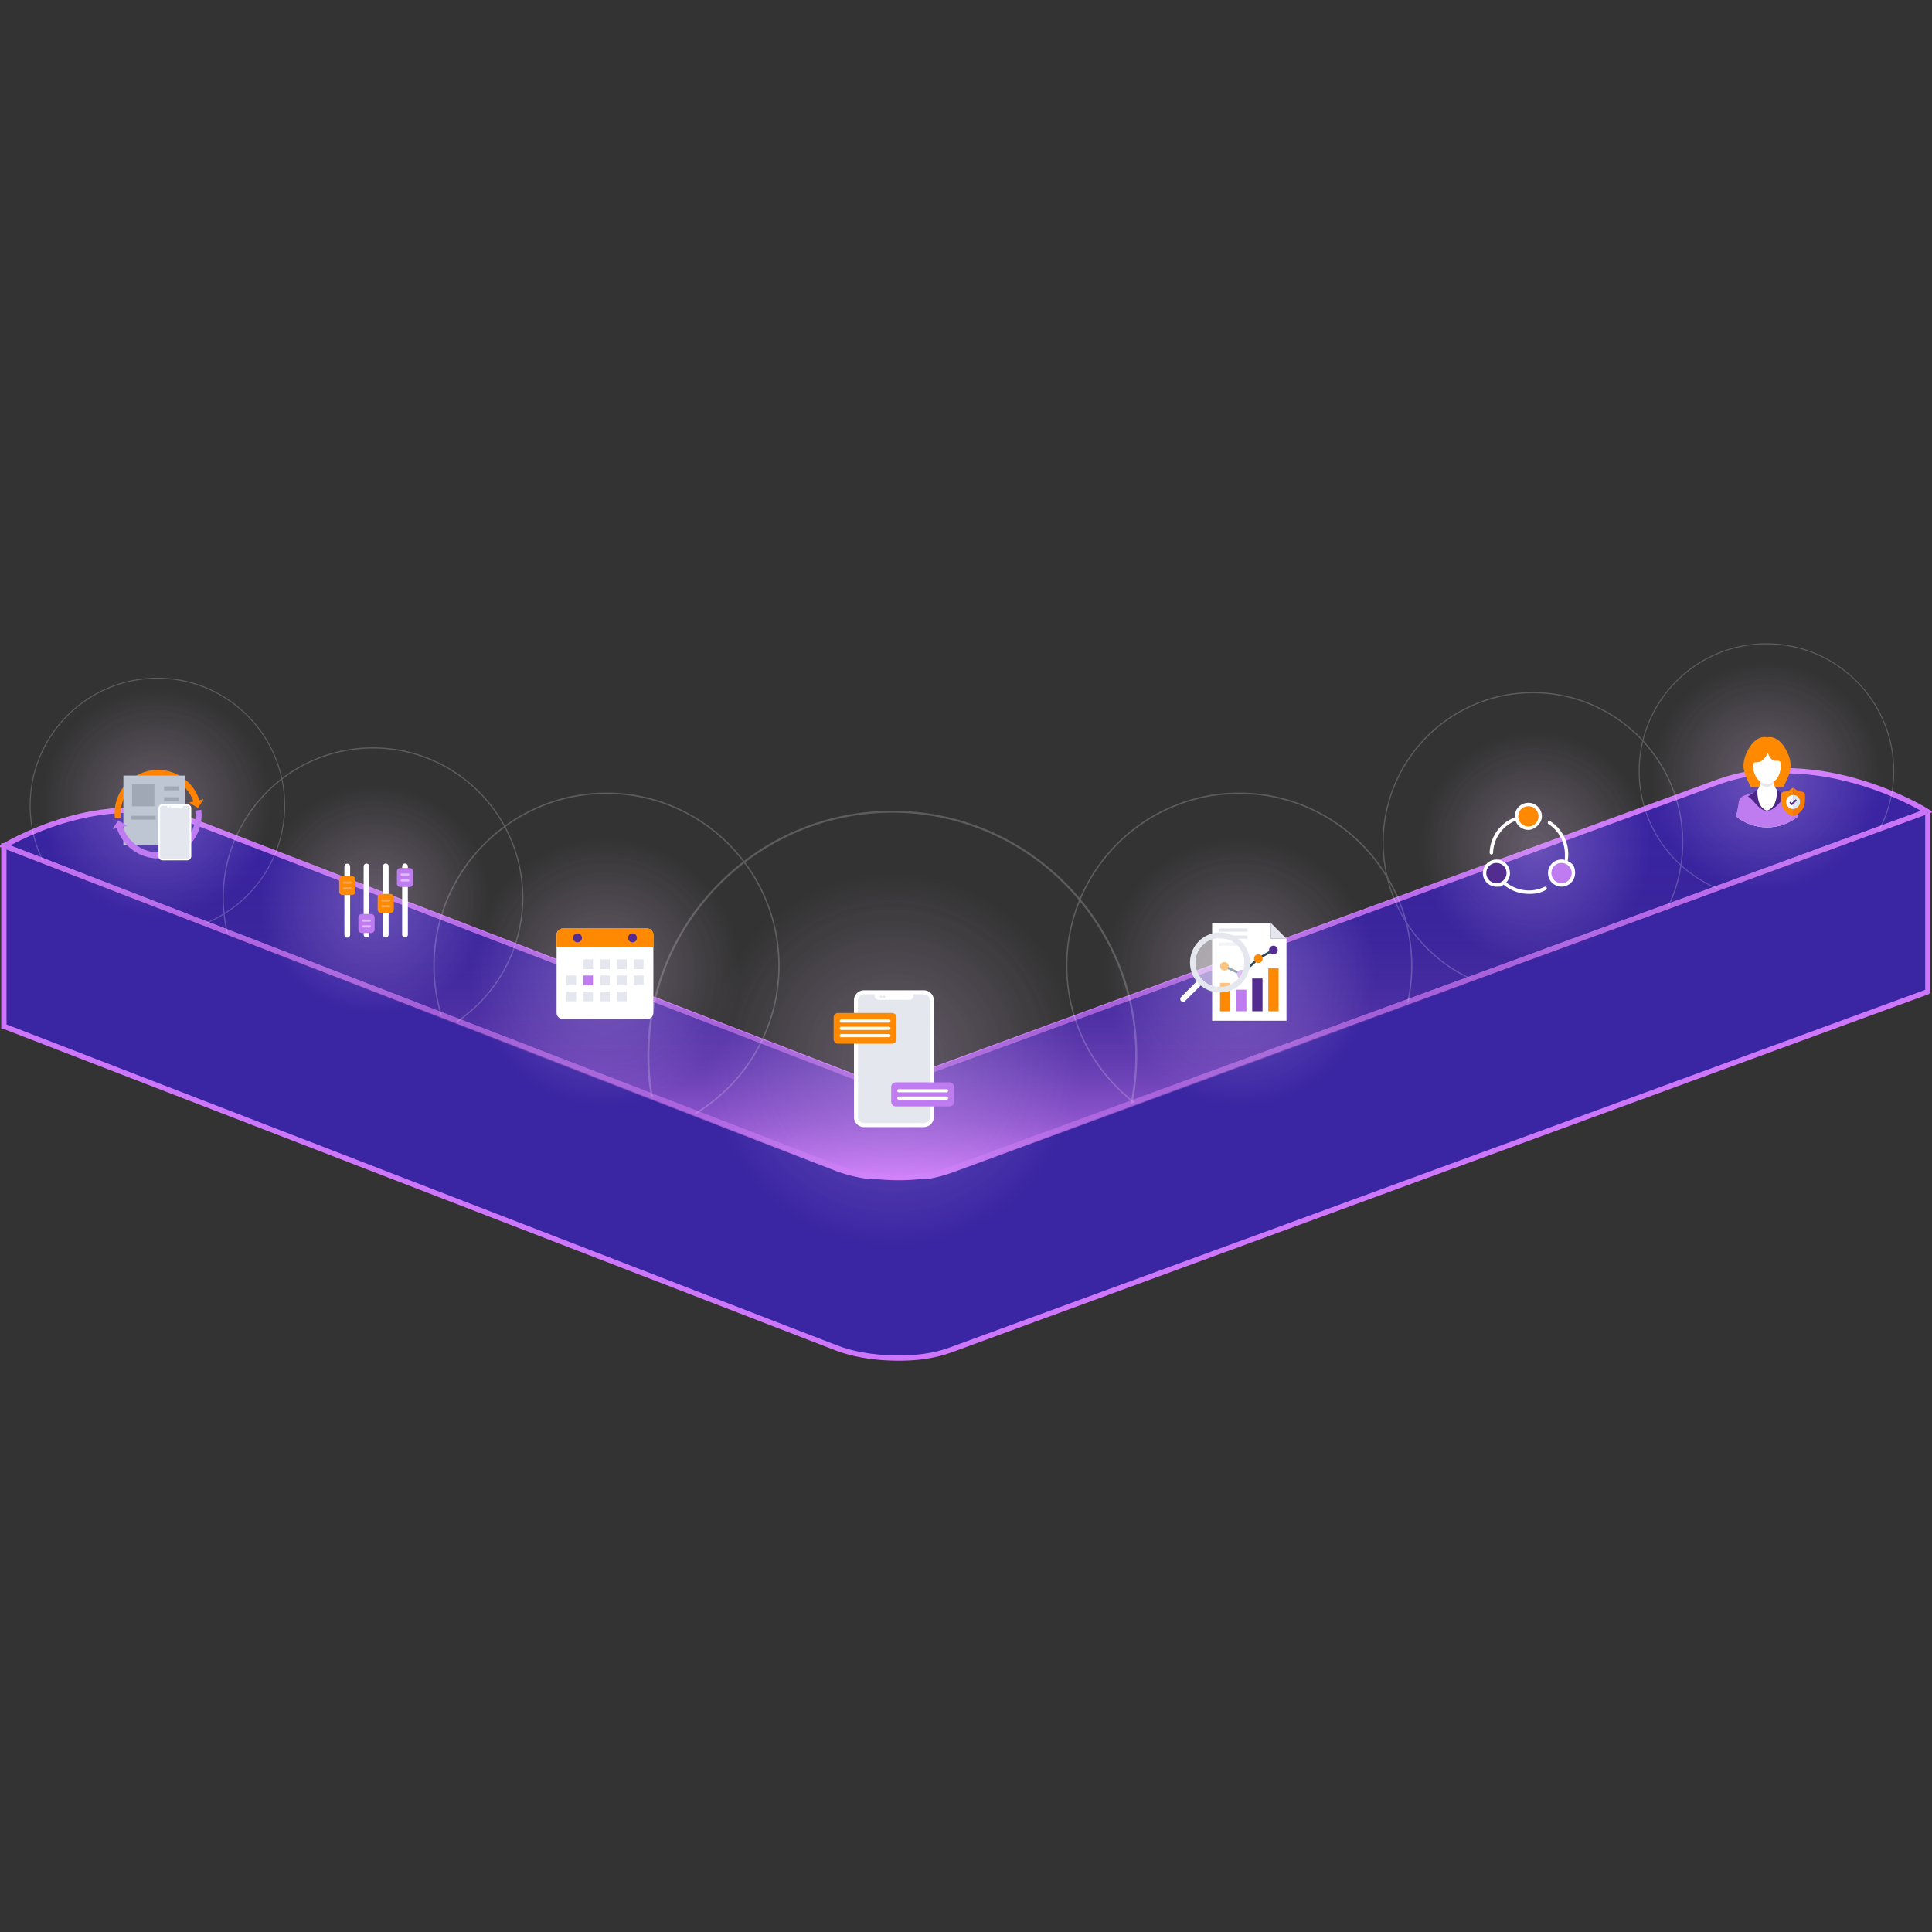 <svg id="Layer_1" xmlns="http://www.w3.org/2000/svg" xmlns:xlink="http://www.w3.org/1999/xlink" version="1.1" viewBox="0 0 1000 1000"><rect x="0" y="0" width="1000" height="1000" fill="#333333" stroke="none"/><defs><radialGradient id="radial-gradient" cx="462.151" cy="456.034" fx="462.151" fy="456.034" r="126.708" gradientUnits="userSpaceOnUse"><stop offset="0" stop-color="#fff" stop-opacity=".25"/><stop offset=".77" stop-color="#fff" stop-opacity="0"/></radialGradient><radialGradient id="radial-gradient1" cx="462.151" cy="456.034" fx="462.151" fy="456.034" r="126.708" gradientUnits="userSpaceOnUse"><stop offset="0" stop-color="#ce76fa" stop-opacity=".15"/><stop offset=".77" stop-color="#ce76fa" stop-opacity="0"/></radialGradient><radialGradient id="radial-gradient2" cx="641.654" cy="410.567" fx="641.654" fy="410.567" r="91.26" xlink:href="#radial-gradient"/><radialGradient id="radial-gradient3" cx="641.654" cy="410.567" fx="641.654" fy="410.567" r="91.26" xlink:href="#radial-gradient1"/><radialGradient id="radial-gradient4" cx="313.376" cy="410.567" fx="313.376" fy="410.567" r="91.26" xlink:href="#radial-gradient"/><radialGradient id="radial-gradient5" cx="313.376" cy="410.567" fx="313.376" fy="410.567" r="91.26" xlink:href="#radial-gradient1"/><radialGradient id="radial-gradient6" cx="193.926" cy="372.915" fx="193.926" fy="372.915" r="77.539" xlink:href="#radial-gradient"/><radialGradient id="radial-gradient7" cx="193.926" cy="372.915" fx="193.926" fy="372.915" r="77.539" xlink:href="#radial-gradient1"/><radialGradient id="radial-gradient8" cx="794.594" cy="345.186" fx="794.594" fy="345.186" r="77.539" xlink:href="#radial-gradient"/><radialGradient id="radial-gradient9" cx="794.594" cy="345.186" fx="794.594" fy="345.186" r="77.539" xlink:href="#radial-gradient1"/><radialGradient id="radial-gradient10" cx="913.943" cy="309.286" fx="913.943" fy="309.286" r="77.539" xlink:href="#radial-gradient"/><radialGradient id="radial-gradient11" cx="913.943" cy="309.286" fx="913.943" fy="309.286" r="77.539" xlink:href="#radial-gradient1"/><radialGradient id="radial-gradient12" cx="80.892" cy="323.15" fx="80.892" fy="323.15" r="77.539" xlink:href="#radial-gradient"/><radialGradient id="radial-gradient13" cx="80.892" cy="323.15" fx="80.892" fy="323.15" r="77.539" xlink:href="#radial-gradient1"/><radialGradient id="radial-gradient14" cy="549.034" fy="549.034" xlink:href="#radial-gradient"/><radialGradient id="radial-gradient15" cy="549.034" fy="549.034" xlink:href="#radial-gradient1"/><radialGradient id="radial-gradient16" cx="641.654" cy="503.567" fx="641.654" fy="503.567" r="91.26" xlink:href="#radial-gradient"/><radialGradient id="radial-gradient17" cx="641.654" cy="503.567" fx="641.654" fy="503.567" r="91.26" xlink:href="#radial-gradient1"/><radialGradient id="radial-gradient18" cx="313.376" cy="503.567" fx="313.376" fy="503.567" r="91.26" xlink:href="#radial-gradient"/><radialGradient id="radial-gradient19" cx="313.376" cy="503.567" fx="313.376" fy="503.567" r="91.26" xlink:href="#radial-gradient1"/><radialGradient id="radial-gradient20" cx="193.926" cy="465.915" fx="193.926" fy="465.915" r="77.539" xlink:href="#radial-gradient"/><radialGradient id="radial-gradient21" cx="193.926" cy="465.915" fx="193.926" fy="465.915" r="77.539" xlink:href="#radial-gradient1"/><radialGradient id="radial-gradient22" cx="794.594" cy="438.186" fx="794.594" fy="438.186" r="77.539" xlink:href="#radial-gradient"/><radialGradient id="radial-gradient23" cx="794.594" cy="438.186" fx="794.594" fy="438.186" r="77.539" xlink:href="#radial-gradient1"/><radialGradient id="radial-gradient24" cx="913.943" cy="402.286" fx="913.943" fy="402.286" r="77.539" xlink:href="#radial-gradient"/><radialGradient id="radial-gradient25" cx="913.943" cy="402.286" fx="913.943" fy="402.286" r="77.539" xlink:href="#radial-gradient1"/><radialGradient id="radial-gradient26" cx="80.892" cy="416.15" fx="80.892" fy="416.15" r="77.539" xlink:href="#radial-gradient"/><radialGradient id="radial-gradient27" cx="80.892" cy="416.15" fx="80.892" fy="416.15" r="77.539" xlink:href="#radial-gradient1"/><clipPath id="clippath"><path class="st1" d="M438.966 466.419c-.969 0-2.334.045-2.984.627-1.137.876-14.982 10.133-7.184 10.167h68.996c7.821 0-6.069-9.302-7.185-10.167-.648-.581-2.027-.627-2.983-.627h-48.66z"/></clipPath><clipPath id="clippath-1"><path class="st1" d="M437.497 428.63h51.176v32.539h-51.176z"/></clipPath><clipPath id="clippath-2"><path class="st1" d="M456.1 470.653a1.328 1.328 0 0 0-.739.274c-.252.181-.445.42-.581.705-.137.308-.148.593-.058.809.092.216.297.365.593.365h15.564c.296 0 .512-.148.604-.365.091-.216.091-.501-.045-.809a1.737 1.737 0 0 0-.57-.705 1.223 1.223 0 0 0-.73-.274H456.1z"/></clipPath><clipPath id="clippath-3"><path class="st1" d="M920.802 297.447h7.888v9.058h-7.888z"/></clipPath><clipPath id="clippath-4"><path class="st1" d="M896.773 308.429h16.38v9.059h-16.38z"/></clipPath><clipPath id="clippath-5"><path class="st1" d="M92.092 416.656h2.495v1.585h-2.495z"/></clipPath><clipPath id="clippath-6"><path class="st1" d="M633.458 491.196h25.92v13.754h-25.92z"/></clipPath><clipPath id="clippath-7"><path class="st1" d="M618.857 485.597h25.192v25.182h-25.192z"/></clipPath><clipPath id="clippath-8"><path class="st1" d="M466.548 513.587h6.079v3.86h-6.079z"/></clipPath><linearGradient id="linear-gradient" x1="499.918" y1="517.261" x2="499.918" y2="305.096" gradientUnits="userSpaceOnUse"><stop offset="0" stop-color="#cf7bfa"/><stop offset=".135" stop-color="#a864db" stop-opacity=".785"/><stop offset=".301" stop-color="#7f4cb9" stop-opacity=".549"/><stop offset=".46" stop-color="#5c389e" stop-opacity=".353"/><stop offset=".61" stop-color="#412888" stop-opacity=".2"/><stop offset=".748" stop-color="#2d1d78" stop-opacity=".09"/><stop offset=".87" stop-color="#22166f" stop-opacity=".023"/><stop offset=".962" stop-color="#1e146c" stop-opacity="0"/><stop offset="1" stop-color="#fff" stop-opacity="0"/></linearGradient><linearGradient id="linear-gradient1" x1="-467.444" y1="1039.68" x2="-466.186" y2="1039.68" gradientTransform="matrix(58.615 0 0 -58.615 27825.784 61412.977)" gradientUnits="userSpaceOnUse"><stop offset="0" stop-color="#554d9e"/><stop offset="1" stop-color="#927ebf"/></linearGradient><linearGradient id="linear-gradient2" x1="-470.67" y1="1039.675" x2="-469.412" y2="1039.675" gradientTransform="matrix(40.679 0 0 -40.679 19583.699 42737.413)" xlink:href="#linear-gradient1"/><linearGradient id="linear-gradient3" x1="-492.084" y1="1038.603" x2="-490.826" y2="1038.603" gradientTransform="matrix(13.418 0 0 -13.418 7057.681 14408.195)" xlink:href="#linear-gradient1"/><linearGradient id="linear-gradient4" y1="610.261" y2="398.096" xlink:href="#linear-gradient"/><style>.st1,.st2,.st3{fill:none}.st4{fill:#ffa653}.st6{fill:#bf7bf0}.st8{opacity:.07}.st8,.st9{isolation:isolate}.st10{fill:#532c90}.st11,.st13,.st15,.st17,.st19{fill-rule:evenodd}.st11,.st21{fill:#fff}.st47{fill:#e4e4e4}.st48{fill:#6a41a8}.st15{fill:#452f8b}.st13{fill:#472881}.st53{fill:#ffcd55}.st54{fill:#3a25a2}.st2{stroke:#ce76fa;stroke-width:2.721px}.st2,.st3{stroke-miterlimit:10}.st56{fill:#ff7900}.st57{fill:#e48842}.st66{fill:#f58fc6}.st67{fill:#e4e7ee}.st9{fill:#fad75c}.st68,.st9{opacity:.75}.st3{stroke:#fff;stroke-width:.507px}.st17{fill:#f80}.st69{fill:#e1b9ff}.st70{fill:#ff8300}.st72{fill:#f79322}.st74{opacity:.2}.st76{fill:#9fa8b4}.st77{fill:#ff4d00}.st87{fill:#ff8900}.st89{fill:#ff8200}.st90{display:none}.st19{fill:#592895}.st91{fill:#e02bab}.st93{fill:#4c2686}</style></defs><g id="_x35_"><g id="_x34_2" data-name="_x34_"><path class="st54" d="M997.57 418.895v3.007L492.238 607.154c-3.724 1.359-7.8 2.403-12.191 3.107h-30.685c-6.303-.906-12.09-2.378-17.286-4.378L2.266 439.792v-3.07c6.517-3.749 53.959-29.514 98.143-12.43L457.2 562.165l430.905-157.977c50.625-18.544 102.873 10.794 109.465 14.707z"/><path class="st2" d="m99.921 425.087 357.27 138.058 431.387-158.147c53.873-19.751 108.963 14.988 108.963 14.988L491.776 605.4c-8.253 3.026-18.062 4.395-29.458 4.096-11.36-.297-21.277-2.083-29.751-5.358L2.227 437.843s50.455-31.01 97.694-12.757z"/><path class="st54" d="M997.839 420.603v92.509l-.297.289-505.767 185.414c-8.253 3.026-18.062 4.393-29.458 4.096-11.36-.297-21.275-2.085-29.751-5.359L2.226 531.26 2 531.252v-93.417l.226.009 430.34 166.293c8.476 3.275 18.39 5.062 29.751 5.359 11.396.297 21.205-1.071 29.458-4.096l505.767-185.414"/><path class="st2" d="M997.839 420.603v92.509l-.297.289-505.767 185.414c-8.253 3.026-18.062 4.393-29.458 4.096-11.36-.297-21.275-2.085-29.751-5.359L2.226 531.26 2 531.252v-93.417l.226.009 430.34 166.293c8.476 3.275 18.39 5.062 29.751 5.359 11.396.297 21.205-1.071 29.458-4.096l505.767-185.414"/><path d="M997.57 418.895v3.007L492.238 607.154c-3.724 1.359-7.8 2.403-12.191 3.107h-30.685c-6.303-.906-12.09-2.378-17.286-4.378L2.266 439.792v-3.07c6.517-3.749 53.959-29.514 98.143-12.43L457.2 562.165l430.905-157.977c50.625-18.544 102.873 10.794 109.465 14.707z" style="fill:url(#linear-gradient4)"/></g><g id="The_glows1" data-name="The_glows" class="st74"><path class="st21" d="M559.409 465.529c-.171-.203-.341-.416-.523-.619a121.815 121.815 0 0 0-7.092-7.754c-22.973-23.154-54.808-37.509-89.928-37.509-21.01 0-40.847 5.141-58.306 14.227a125.297 125.297 0 0 0-18.387 11.678 6.837 6.837 0 0 0-.576.437c-30.086 23.186-49.507 59.575-49.507 100.423 0 7.114.587 14.089 1.728 20.882l1.109.427a125.412 125.412 0 0 1-1.813-21.309c0-40.506 19.251-76.608 49.092-99.612.192-.16.384-.299.576-.448a125.281 125.281 0 0 1 17.779-11.337c17.437-9.172 37.275-14.355 58.306-14.355 35.216 0 67.105 14.558 89.928 37.968a120.69 120.69 0 0 1 6.655 7.359c.181.203.352.405.523.619 17.885 21.725 28.647 49.529 28.647 79.807 0 7.711-.693 15.262-2.037 22.599-.043.267-.096.533-.16.8a23.971 23.971 0 0 1-.299 1.546l1.12-.405c.032-.139.064-.277.075-.427.064-.267.117-.533.16-.8a126.347 126.347 0 0 0 2.154-23.314c0-30.716-10.985-58.925-29.222-80.884z"/><path class="st21" d="m385.781 446.353-.608-.8c-16.392-21.458-42.234-35.323-71.254-35.323-15.592 0-30.257 3.999-43.044 11.028a89.447 89.447 0 0 0-9.535 6.058c-.171.117-.341.245-.512.373-22.151 16.328-36.549 42.607-36.549 72.182a89.2 89.2 0 0 0 3.658 25.34l.832.331a88.702 88.702 0 0 1-3.775-25.671c0-29.297 14.249-55.331 36.176-71.531.171-.139.341-.256.512-.384a85.996 85.996 0 0 1 9.193-5.866c12.756-7.092 27.441-11.134 43.044-11.134 28.785 0 54.424 13.747 70.678 35.035.213.267.416.533.608.81 11.07 14.814 17.629 33.19 17.629 53.07 0 32.326-17.331 60.674-43.194 76.245l.853.32c25.799-15.752 43.055-44.175 43.055-76.565 0-20.04-6.612-38.576-17.768-53.518z"/><path class="st1" d="M403.56 410.23v179.281h-9.236l-33.83-13.075-.853-.32-21.714-8.394-1.109-.426-65.943-25.49-33.755-13.043-.704-.267-7.647-2.954-.832-.331-3.658-1.408V410.23H403.56z"/><path class="st21" d="M728.633 479.117a57.573 57.573 0 0 0-.448-1.834 89.13 89.13 0 0 0-9.908-23.495 51.107 51.107 0 0 0-.992-1.6 72.39 72.39 0 0 0-1.685-2.602c-16.147-23.73-43.364-39.354-74.165-39.354-37.029 0-68.886 22.567-82.548 54.68-.149.352-.299.715-.437 1.077a89.133 89.133 0 0 0-6.655 33.883c0 28.263 13.139 53.507 33.627 69.942.299.245.597.48.896.715.117.096.235.181.352.267l.81-.288a36.276 36.276 0 0 1-1.003-.779 25.473 25.473 0 0 1-.896-.715c-20.168-16.307-33.073-41.242-33.073-69.142 0-11.753 2.293-22.994 6.463-33.265.139-.363.288-.725.437-1.077 13.459-32.027 45.156-54.573 82.025-54.573 30.94 0 58.242 15.891 74.165 39.93a78.678 78.678 0 0 1 2.176 3.445c.384.64.768 1.301 1.131 1.952a87.874 87.874 0 0 1 8.522 20.968 88.392 88.392 0 0 1 2.922 22.621 88.01 88.01 0 0 1-1.109 14.014 69.986 69.986 0 0 1-.949 4.991l.8-.288c.341-1.557.629-3.125.875-4.703a89.314 89.314 0 0 0 1.098-14.014c0-7.146-.843-14.089-2.432-20.754z"/><path class="st1" d="M731.075 410.23v107.633l-1.983.725-.8.288-140.812 51.63-.81.288-.427.16-1.12.405-33.328 12.222V410.23h179.28z"/><path class="st21" d="M850.621 383.312c-.139-.16-.288-.32-.437-.48a61.48 61.48 0 0 0-2.016-2.069c-14.067-13.95-33.414-22.557-54.733-22.557-33.872 0-62.764 21.746-73.429 52.024a77.573 77.573 0 0 0-4.405 25.82c0 5.535.576 10.932 1.685 16.136.149.725.309 1.44.491 2.144a77.246 77.246 0 0 0 9.652 22.919c.384.629.789 1.248 1.205 1.866a78.582 78.582 0 0 0 2.442 3.466c7.786 10.398 18.099 18.803 30.033 24.263l.832-.299a77.63 77.63 0 0 1-30.865-25.02 67.306 67.306 0 0 1-2.89-4.245 47.812 47.812 0 0 1-1.365-2.229 76.734 76.734 0 0 1-7.914-18.771 60.67 60.67 0 0 1-.629-2.496 77.16 77.16 0 0 1-2.058-17.736 76.722 76.722 0 0 1 4.447-25.82c10.633-29.916 39.237-51.395 72.768-51.395 21.373 0 40.741 8.724 54.733 22.802a77.789 77.789 0 0 1 1.845 1.92l.437.469c12.542 13.726 20.2 31.995 20.2 52.025 0 3.818-.277 7.562-.821 11.23a6.21 6.21 0 0 1-.096.629 75.464 75.464 0 0 1-4.821 17.32 75.807 75.807 0 0 1-1.877 4.255l.811-.299a64.852 64.852 0 0 0 1.738-3.957 76.833 76.833 0 0 0 4.703-16.819l.096-.619a77.49 77.49 0 0 0 .885-11.742c0-20.338-7.839-38.864-20.648-52.739z"/><path class="st1" d="M871.268 358.206v108.262l-7.423 2.719-.81.299-101.095 37.061-.832.299-19.197 7.039H715.6V358.206h155.668z"/><path class="st21" d="M270.875 463.641a77.386 77.386 0 0 0-9.193-35.686c-.117-.213-.235-.427-.341-.64a78.382 78.382 0 0 0-12.691-17.086c-14.142-14.441-33.84-23.421-55.608-23.421-16.947 0-32.635 5.439-45.433 14.675-.523.373-1.045.757-1.557 1.152-.149.117-.309.235-.459.352-18.472 14.249-30.385 36.581-30.385 61.655 0 2.784.149 5.535.437 8.244.021.203.043.395.064.587a75.55 75.55 0 0 0 1.557 8.98c.043.203.085.395.139.587h.64c-.032-.107-.053-.213-.075-.32a77.091 77.091 0 0 1-1.685-9.609c-.021-.192-.043-.384-.064-.587a80.064 80.064 0 0 1-.395-7.881c0-24.764 11.721-46.852 29.916-60.994.149-.117.299-.235.459-.352.459-.352.928-.704 1.408-1.045 12.756-9.321 28.465-14.825 45.433-14.825 21.373 0 40.741 8.724 54.733 22.802a77.405 77.405 0 0 1 13.054 17.459c.117.213.235.427.341.651 5.802 10.825 9.087 23.186 9.087 36.304 0 26.503-13.427 49.934-33.84 63.852l.704.267c20.125-13.865 33.424-36.955 33.755-63.116.011-.331.011-.672.011-1.003s0-.672-.011-1.003z"/><path class="st1" d="M270.875 386.81v154.996l-33.755-13.043-.704-.267-7.647-2.954-.832-.331-3.658-1.408-105.489-40.762h-3.583V386.81h155.668z"/><path class="st21" d="M146.2 403.298a12.572 12.572 0 0 0-.149-.661 65.194 65.194 0 0 0-5.706-15.827c-10.964-21.384-33.232-36.048-58.871-36.048-36.464 0-66.134 29.67-66.134 66.145a65.684 65.684 0 0 0 6.559 28.689l.736.288a65.111 65.111 0 0 1-6.762-28.977c0-36.176 29.425-65.612 65.601-65.612 25.33 0 47.364 14.43 58.285 35.515a64.378 64.378 0 0 1 5.834 16.179c.053.213.096.437.149.661a65.387 65.387 0 0 1 1.344 13.257c0 23.421-12.34 44.015-30.865 55.619-.192.128-.384.245-.576.363-.149.085-.299.181-.437.267a65.402 65.402 0 0 1-9.641 4.778l.715.277a64.913 64.913 0 0 0 8.927-4.437c.171-.096.341-.192.501-.299.192-.117.384-.235.576-.363 18.792-11.678 31.323-32.507 31.323-56.205 0-4.661-.491-9.215-1.408-13.609z"/><path class="st1" d="M147.608 350.762v132.279h-32.401v-1.386l-8.927-3.445-.714-.277-82.932-32.049-.736-.288-6.559-2.528v-92.306h132.269z"/><path class="st21" d="M914.302 332.962c-21.042 0-39.824 9.876-51.95 25.244a65.907 65.907 0 0 0-12.169 24.626c-.053.235-.117.48-.171.725a66.018 66.018 0 0 0-1.845 15.539c0 19.315 8.319 36.72 21.565 48.814.181.181.373.341.555.501.32.299.651.587.981.864a66.195 66.195 0 0 0 17.427 10.804l.747-.277a65.629 65.629 0 0 1-18.173-11.22 31.697 31.697 0 0 1-.885-.789c-.192-.171-.373-.331-.555-.512-12.98-11.988-21.128-29.148-21.128-48.185 0-5.183.608-10.228 1.749-15.07a65.435 65.435 0 0 1 12.585-25.821c12.03-15.049 30.545-24.711 51.267-24.711 36.176 0 65.612 29.425 65.612 65.601 0 10.91-2.677 21.202-7.412 30.257l.747-.277c4.607-9.001 7.199-19.197 7.199-29.98 0-36.464-29.67-66.134-66.145-66.134z"/><path class="st1" d="M980.447 332.962v132.269h-66.145c25.692 0 48.004-14.718 58.946-36.155l-.747.277-83.06 30.449-.747.277-14.057 5.151h-26.471V332.961h132.28z"/></g><g id="Glows1" data-name="Glows" class="st68"><g id="Glowing10" data-name="Glowing"><circle cx="462.151" cy="549.034" r="126.708" style="fill:url(#radial-gradient14)"/><circle cx="462.151" cy="549.034" r="126.708" style="fill:url(#radial-gradient15)"/></g><g id="Glowing11" data-name="Glowing"><g id="Glowing12" data-name="Glowing"><circle cx="641.654" cy="503.567" r="91.26" style="fill:url(#radial-gradient16)"/><circle cx="641.654" cy="503.567" r="91.26" style="fill:url(#radial-gradient17)"/></g><g id="Glowing13" data-name="Glowing"><circle cx="313.376" cy="503.567" r="91.26" style="fill:url(#radial-gradient18)"/><circle cx="313.376" cy="503.567" r="91.26" style="fill:url(#radial-gradient19)"/></g></g><g id="Glowing14" data-name="Glowing"><g id="Glowing15" data-name="Glowing"><circle cx="193.926" cy="465.915" r="77.539" style="fill:url(#radial-gradient20)"/><circle cx="193.926" cy="465.915" r="77.539" style="fill:url(#radial-gradient21)"/></g><g id="Glowing16" data-name="Glowing"><circle cx="794.594" cy="438.186" r="77.539" style="fill:url(#radial-gradient22)"/><circle cx="794.594" cy="438.186" r="77.539" style="fill:url(#radial-gradient23)"/></g></g><g id="Glowing17" data-name="Glowing"><g id="Glowing18" data-name="Glowing"><circle cx="913.943" cy="402.286" r="77.539" style="fill:url(#radial-gradient24)"/><circle cx="913.943" cy="402.286" r="77.539" style="fill:url(#radial-gradient25)"/><g id="Glowing19" data-name="Glowing"><circle cx="80.892" cy="416.15" r="77.539" style="fill:url(#radial-gradient26)"/><circle cx="80.892" cy="416.15" r="77.539" style="fill:url(#radial-gradient27)"/></g></g></g></g><g id="Icons1" data-name="Icons"><path class="st87" d="M906.127 407.395c-2.123-5.345-6.573-10.192-.972-19.937 2.301-4.016 5.832-6.663 9.476-5.767 3.645-.895 7.162 1.752 9.476 5.767 5.601 9.745 1.151 14.592-.972 19.937l-8.504.026-8.504-.026z"/><path class="st21" d="M900.309 415.758c-.269.435-.933 4.079-1.662 6.842 4.36 3.529 9.923 5.64 15.972 5.64s11.598-2.11 15.972-5.64c-.729-2.763-1.394-6.42-1.662-6.842-4.08-6.599-10.384-3.722-10.807-11.267 0 0-2.021 1.51-3.567 1.522-1.548.013-3.428-1.432-3.428-1.432-.434 7.545-6.739 4.591-10.818 11.177"/><path class="st67" d="M918.225 405.566c-.051-.333-.09-.69-.116-1.062 0 0-2.019 1.509-3.567 1.522s-3.427-1.432-3.427-1.432c-.026.383-.065.742-.116 1.088.039.025.077.064.116.088.114.103 1.931 1.663 3.427 1.65 1.496.013 3.299-1.548 3.427-1.65.09-.064.179-.14.256-.204"/><path class="st21" d="M911.128 404.594c.116.09 1.931 1.432 3.427 1.419 1.497.013 3.3-1.329 3.428-1.419 2.262-1.318 4.117-5.205 3.696-9.412-.346-3.453-4.067 1.611-6.676-5.511-3.683 7.698-7.175 3.146-7.571 6.061-.447 3.223 1.368 7.277 3.696 8.863"/><path class="st6" d="M908.161 409.991c-2.225 1.189-6.292 1.228-7.839 3.709-.269.434-.946 5.741-1.688 8.874 4.373 3.542 9.936 5.666 15.997 5.666s11.625-2.123 15.998-5.666c-.742-3.133-1.509-8.401-1.688-8.874-1.023-2.596-5.793-2.699-8.018-3.901-3.479 12.571-8.644 13.428-12.762.192"/><path class="st93" d="M909.644 408.738c-.14 3.913.525 9.45 4.911 10.857-4.131.178-6.803-5.78-9.859-7.341l4.948-3.516z"/><path class="st93" d="M919.696 408.738c.153 3.913-.55 9.45-5.154 10.857 4.335.178 7.149-5.78 10.358-7.341l-5.205-3.516z"/><path class="st87" d="M928.123 422.344a.64.64 0 0 1-.307-.038c-1.407-.499-2.686-1.19-3.722-2.29a7.02 7.02 0 0 1-1.56-2.621c-.372-1.088-.538-2.2-.589-3.338a41.316 41.316 0 0 1 0-2.838c.026-.729.652-1.381 1.382-1.433.741-.064 1.47-.166 2.161-.434a5.913 5.913 0 0 0 1.841-1.164c.217-.204.447-.383.78-.37.064.064.052.14.052.217v3.21c0 .065 0 .116-.026.179-.039.077-.116.064-.179.09a3.668 3.668 0 0 0-1.228.269c-1.073.473-1.789 1.253-2.084 2.391-.331 1.292-.025 2.442.908 3.414a3.463 3.463 0 0 0 2.314 1.062c.026 0 .052 0 .077.013.064.026.14.013.179.09.026.077.026.153.026.243v3.107c.025.064.051.166-.026.243z"/><path d="M928.123 411.436v-3.619c.294-.026.512.127.716.32.882.845 1.931 1.342 3.12 1.548.307.051.626.077.946.103a1.563 1.563 0 0 1 1.381 1.496c.026.946.052 1.892 0 2.839-.09 1.445-.307 2.851-.959 4.156-.652 1.305-1.944 2.647-3.466 3.414-.434.218-.894.409-1.355.576-.127.051-.256.09-.396.064v-3.619c.103-.077.23-.064.346-.077a3.511 3.511 0 0 0 2.277-1.125 3.393 3.393 0 0 0 .92-1.905c.153-1.112-.127-2.097-.882-2.941a3.497 3.497 0 0 0-1.854-1.088c-.204-.051-.434-.051-.639-.09-.051 0-.114 0-.153-.051" style="fill:#f67900"/><path d="M928.123 411.436c.819.039 1.572.256 2.213.78.83.665 1.29 1.522 1.38 2.583.153 1.841-1.086 3.453-2.877 3.836-.23.052-.486.052-.716.09a.742.742 0 0 0-.166-.025c.103-.077.116-.179.116-.295v-1.879c0-.077 0-.166.012-.243 0-.013 0-.039.013-.052.026-.077.09-.127.142-.179l1.445-1.445c.051-.051.09-.088.127-.14a.392.392 0 0 0-.09-.486.361.361 0 0 0-.499.013c-.294.282-.576.576-.869.869-.294.295-.077.09-.127.116-.064.038-.103.026-.116-.051-.026-.09-.013-.179-.013-.282v-2.877c0-.116-.013-.217-.114-.307.025 0 .09-.013.14-.026" style="fill:#dce8ee"/><path d="M927.957 411.474c.14-.013.179.051.166.192v3.324c.013.013.013.026.013.039-.166.204-.372.383-.55.576-.077.077-.153.064-.231-.013-.127-.129-.242-.256-.383-.372-.243-.204-.576-.101-.639.218a.388.388 0 0 0 .103.331c.243.269.499.525.767.768.153.14.372.14.538 0 .077-.064.153-.153.23-.23.077-.077.077-.103.153-.077v2.275c0 .142-.026.205-.166.192-1.381-.013-2.737-.985-3.223-2.327-.652-1.804.116-3.733 1.817-4.552a3.16 3.16 0 0 1 1.406-.346" style="fill:#fcfcfc"/><path class="st10" d="M928.123 416.219a6.576 6.576 0 0 1-.32.294c-.217.205-.447.205-.652 0-.204-.204-.486-.473-.716-.729-.256-.268-.14-.651.205-.729.14-.038.268.013.37.116.103.103.256.243.383.383.064.077.116.077.179 0 .179-.191.37-.357.55-.55.051.051.051.116.051.179v.793c0 .077-.012.14-.051.205v.038z"/><path class="st10" d="M928.123 416.18v-1.189c.346-.333.678-.678 1.023-1.011a.44.44 0 0 1 .461-.114.43.43 0 0 1 .281.357c.013.103-.013.218-.077.282-.563.563-1.099 1.138-1.688 1.675"/><g><path class="st89" d="M59.474 423.638c-1.484-12.187 7.212-23.401 19.399-24.988 5.294-.69 10.691.563 15.193 3.529 4.451 2.929 7.737 7.328 9.233 12.366l-3.017.895c-1.292-4.335-4.118-8.108-7.941-10.639-3.875-2.546-8.504-3.632-13.057-3.032-5.051.652-9.577 3.262-12.736 7.328-3.159 4.066-4.565 9.093-3.952 14.157l-3.12.383z"/><path class="st89" d="m105.357 413.663-7.455 1.688 4.565 2.877 2.89-4.565z"/><path style="fill:#bdc6d2" d="M63.872 401.437h32.047v36.037H63.872z"/><path class="st6" d="M81.93 444.328a22.478 22.478 0 0 1-12.34-3.709c-4.451-2.928-7.737-7.327-9.233-12.366l3.017-.895c1.292 4.335 4.118 8.108 7.941 10.64 3.875 2.544 8.504 3.632 13.057 3.03 5.051-.652 9.577-3.26 12.736-7.34 3.159-4.067 4.565-9.093 3.952-14.157l3.12-.383c.716 5.882-.908 11.727-4.578 16.458s-8.939 7.762-14.822 8.529c-.946.129-1.905.179-2.851.179v.013z"/><path class="st6" d="m58.297 429.136 7.456-1.688-4.566-2.877-2.89 4.565z"/><path class="st76" d="M68.336 405.901h11.573v11.433H68.336zM84.948 407.038h7.685v2.047h-7.685zM84.948 412.653h7.685v2.047h-7.685zM67.85 422.231h12.725v2.045H67.85z"/><path class="st67" d="M96.879 444.891H84.154c-.933 0-1.7-.767-1.7-1.701v-24.822c0-.933.767-1.7 1.7-1.7h12.725c.933 0 1.701.767 1.701 1.7v24.822c0 .934-.768 1.701-1.701 1.701"/><path class="st21" d="M93.81 418.254h-6.586a.782.782 0 0 1-.793-.793v-.793h8.184v.793a.793.793 0 0 1-.806.793"/><path class="st21" d="M92.889 416.655v.793a.781.781 0 0 1-.793.793h1.701a.78.78 0 0 0 .793-.793v-.793h-1.701z" style="clip-path:url(#clippath-5)"/><path class="st67" d="M87.787 417.921a.27.27 0 0 1-.269-.269.27.27 0 0 1 .269-.268.27.27 0 0 1 .269.268.272.272 0 0 1-.269.269M88.426 417.921a.27.27 0 0 1-.269-.269.27.27 0 0 1 .269-.268.27.27 0 0 1 .269.268.272.272 0 0 1-.269.269"/><path class="st21" d="M96.879 416.233H84.154a2.125 2.125 0 0 0-2.122 2.122v24.822c0 1.177.959 2.123 2.122 2.123h12.725a2.125 2.125 0 0 0 2.122-2.123v-24.809a2.117 2.117 0 0 0-2.122-2.122v-.013zm1.266 26.957c0 .703-.576 1.279-1.279 1.279H84.141a1.283 1.283 0 0 1-1.279-1.279v-24.809c0-.703.576-1.279 1.279-1.279h12.725c.703 0 1.279.576 1.279 1.279v24.822-.013z"/><path class="st67" d="M94.436 443.894h-7.839a.16.16 0 0 1-.166-.166.16.16 0 0 1 .166-.166h7.839a.16.16 0 0 1 .166.166.16.16 0 0 1-.166.166"/></g><g><path class="st10" d="M774.538 445.771c3.386 0 6.13 2.744 6.13 6.13s-2.744 6.13-6.13 6.13-6.13-2.744-6.13-6.13 2.744-6.13 6.13-6.13"/><path class="st6" d="M808.243 445.771c3.386 0 6.13 2.744 6.13 6.13s-2.744 6.13-6.13 6.13-6.13-2.744-6.13-6.13 2.744-6.13 6.13-6.13"/><path class="st87" d="M791.08 416.41c3.386 0 6.13 2.744 6.13 6.13s-2.744 6.13-6.13 6.13-6.13-2.744-6.13-6.13 2.744-6.13 6.13-6.13"/><path class="st21" d="M800.578 459.443a.884.884 0 0 0-1.18-.404 18.574 18.574 0 0 1-19.77-2.297 6.952 6.952 0 0 0 1.924-4.81c0-3.865-3.151-7.014-7.014-7.014s-7.014 3.149-7.014 7.014 3.151 7.014 7.014 7.014 2.622-.388 3.693-1.055c3.663 3.088 8.271 4.778 13.098 4.778s6.068-.683 8.829-2.017a.883.883 0 0 0 .404-1.18l.016-.03zm-31.286-7.542c0-2.886 2.359-5.245 5.245-5.245s5.245 2.359 5.245 5.245-2.359 5.245-5.245 5.245-5.245-2.359-5.245-5.245M771.047 441.364c-.016.481.356.9.853.916h.032a.877.877 0 0 0 .883-.855c.218-6.316 3.57-12.042 8.985-15.301a18.184 18.184 0 0 1 2.638-1.318c.948 2.763 3.57 4.748 6.626 4.748s7.014-3.151 7.014-7.014-3.149-7.014-7.014-7.014-7.014 3.151-7.014 7.014 0 .342.016.513a21.658 21.658 0 0 0-3.196 1.568 20.262 20.262 0 0 0-9.839 16.744h.016zm20.033-24.069c2.886 0 5.245 2.359 5.245 5.245s-2.359 5.245-5.245 5.245-5.245-2.359-5.245-5.245 2.343-5.245 5.245-5.245M808.244 444.886c-3.865 0-7.014 3.151-7.014 7.014s3.149 7.014 7.014 7.014 7.014-3.151 7.014-7.014-1.552-5.09-3.833-6.238c.202-1.148.295-2.312.295-3.491 0-6.921-3.46-13.3-9.265-17.07a.876.876 0 0 0-1.21.263c-.249.404-.14.964.263 1.211 5.306 3.446 8.473 9.265 8.473 15.596s-.077 1.924-.218 2.886a6.858 6.858 0 0 0-1.504-.17h-.016zm5.245 7.015c0 2.886-2.359 5.245-5.245 5.245s-5.245-2.359-5.245-5.245 2.358-5.245 5.245-5.245 5.245 2.359 5.245 5.245"/></g><g><path class="st21" d="M657.758 477.71v8.159h8.125v42.456H627.39V477.71h30.368z"/><path class="st67" d="m657.758 477.71 8.125 8.159h-8.125v-8.159zM630.869 480.574h14.786v1.665h-14.786zM630.869 484.203h14.786v1.665h-14.786zM630.869 487.834h9.69v1.665h-9.69z"/><path class="st87" d="M656.459 501.119h5.345v22.311h-5.345z"/><path class="st10" d="M648.135 506.464h5.345v16.95h-5.345z"/><path class="st6" d="M639.794 512.258h5.345v11.155h-5.345z"/><path class="st87" d="M631.468 508.712h5.345v14.718h-5.345z"/><g style="clip-path:url(#clippath-6)"><path style="fill:#2b4b60" d="m642.574 504.949-9.125-4.262.516-1.083 8.409 3.914 8.592-7.842 7.808-4.479.599 1.049-7.758 4.428-9.041 8.275z"/></g><path class="st10" d="M659.057 489.498a2.232 2.232 0 1 1 0 4.463 2.232 2.232 0 0 1 0-4.463"/><path class="st87" d="M651.248 493.961a2.232 2.232 0 1 1 0 4.463 2.232 2.232 0 0 1 0-4.463"/><path class="st6" d="M642.474 502.002a2.232 2.232 0 1 1 0 4.463 2.232 2.232 0 0 1 0-4.463"/><path class="st87" d="M633.7 497.906a2.232 2.232 0 1 1 0 4.463 2.232 2.232 0 0 1 0-4.463"/><path class="st21" d="M611.323 518.136a1.465 1.465 0 0 1 0-2.064l9.59-9.59 2.064 2.064-9.59 9.59a1.465 1.465 0 0 1-2.064 0"/><path class="st67" d="M642.441 509.161c6.06-6.06 6.06-15.9 0-21.961-6.06-6.06-15.9-6.06-21.961 0-6.06 6.06-6.06 15.901 0 21.961 6.06 6.06 15.9 6.06 21.961 0m-19.897-2.064c-4.912-4.912-4.912-12.904 0-17.816 4.912-4.912 12.904-4.912 17.816 0 4.912 4.912 4.912 12.904 0 17.816-4.912 4.912-12.904 4.912-17.816 0"/><g style="clip-path:url(#clippath-7)"><path d="M622.544 507.097c-4.912-4.912-4.912-12.904 0-17.816 4.912-4.912 12.904-4.912 17.816 0 4.912 4.912 4.912 12.904 0 17.816-4.912 4.912-12.904 4.912-17.816 0" style="opacity:.5;fill:#fff"/></g></g><g><path class="st21" d="M178.263 448.475a1.484 1.484 0 0 1 2.967 0v35.308a1.484 1.484 0 1 1-2.967 0v-35.308z"/><path class="st87" d="M182.125 463.283h-4.758a1.814 1.814 0 0 1-1.815-1.815v-6.216c0-1.01.819-1.815 1.815-1.815h4.758c1.01 0 1.815.817 1.815 1.815v6.216c0 1.01-.817 1.815-1.815 1.815"/><path class="st21" d="M188.225 472.913v-24.439c0-.817.665-1.483 1.483-1.483s1.484.665 1.484 1.483v35.309a1.484 1.484 0 0 1-2.967 0V472.9v.013z"/><path class="st6" d="M192.087 482.926h-4.758a1.814 1.814 0 0 1-1.815-1.815v-6.216c0-1.01.819-1.815 1.815-1.815h4.758c1.01 0 1.815.817 1.815 1.815v6.216c0 1.01-.817 1.815-1.815 1.815"/><path class="st21" d="M198.187 462.669v-14.194a1.484 1.484 0 1 1 2.967 0v35.308a1.484 1.484 0 0 1-2.967 0v-21.126.013z"/><path class="st87" d="M202.036 472.529h-4.758a1.814 1.814 0 0 1-1.815-1.815v-6.216c0-1.01.819-1.815 1.815-1.815h4.758c1.01 0 1.815.817 1.815 1.815v6.216c0 1.01-.817 1.815-1.815 1.815"/><path class="st21" d="M208.149 449.191v-.716a1.484 1.484 0 1 1 2.967 0v35.308a1.485 1.485 0 0 1-2.967 0v-34.592z"/><path class="st6" d="M211.998 459.127h-4.758a1.814 1.814 0 0 1-1.815-1.815v-6.216c0-1.01.819-1.815 1.815-1.815h4.758c1.01 0 1.815.817 1.815 1.815v6.216c0 1.01-.817 1.815-1.815 1.815"/><path class="st4" d="M181.473 456.276h-3.466c-.742 0-.742 1.151 0 1.151h3.466c.742 0 .742-1.151 0-1.151M181.473 459.281h-3.466c-.742 0-.742 1.151 0 1.151h3.466c.742 0 .742-1.151 0-1.151"/><path class="st69" d="M191.435 475.918h-3.466c-.742 0-.742 1.151 0 1.151h3.466c.742 0 .742-1.151 0-1.151M191.435 478.923h-3.466c-.742 0-.742 1.151 0 1.151h3.466c.742 0 .742-1.151 0-1.151"/><path class="st4" d="M201.397 465.521h-3.466c-.742 0-.742 1.151 0 1.151h3.466c.742 0 .742-1.151 0-1.151M201.397 468.526h-3.466c-.742 0-.742 1.151 0 1.151h3.466c.742 0 .742-1.151 0-1.151"/><path class="st69" d="M211.359 452.119h-3.466c-.742 0-.742 1.151 0 1.151h3.466c.742 0 .742-1.151 0-1.151M211.359 455.125h-3.466c-.742 0-.742 1.151 0 1.151h3.466c.742 0 .742-1.151 0-1.151"/></g><g><path class="st67" d="M478.171 582.347h-30.98a4.167 4.167 0 0 1-4.157-4.157v-60.448a4.167 4.167 0 0 1 4.157-4.157h30.98a4.167 4.167 0 0 1 4.157 4.157v60.448a4.167 4.167 0 0 1-4.157 4.157"/><path class="st21" d="M470.699 517.469h-16.035a1.925 1.925 0 0 1-1.931-1.931v-1.931h19.919v1.931c0 1.07-.861 1.931-1.931 1.931h-.022z"/><path class="st21" d="M468.474 513.586v1.931c0 1.07-.861 1.931-1.931 1.931h4.157c1.07 0 1.931-.861 1.931-1.931v-1.931h-4.157z" style="clip-path:url(#clippath-8)"/><path class="st67" d="M456.048 516.65c-.357 0-.651-.294-.651-.651s.294-.651.651-.651.651.294.651.651-.294.651-.651.651M457.602 516.65c-.357 0-.651-.294-.651-.651s.294-.651.651-.651.651.294.651.651-.294.651-.651.651"/><path class="st21" d="M478.171 512.557h-30.98a5.196 5.196 0 0 0-5.184 5.184v60.45a5.194 5.194 0 0 0 5.184 5.184h30.98a5.194 5.194 0 0 0 5.184-5.184v-60.45a5.196 5.196 0 0 0-5.184-5.184m3.107 65.634a3.113 3.113 0 0 1-3.106 3.106h-30.98a3.113 3.113 0 0 1-3.106-3.106v-60.45a3.113 3.113 0 0 1 3.106-3.106h30.98a3.113 3.113 0 0 1 3.106 3.106v60.45z"/><path class="st67" d="M472.231 579.912h-19.1a.4.4 0 1 1 0-.797h19.1a.4.4 0 1 1 0 .797"/><path class="st87" d="M461.695 540.221h-27.874a2.347 2.347 0 0 1-2.35-2.35v-11.21c0-1.3 1.048-2.35 2.35-2.35h27.874a2.347 2.347 0 0 1 2.35 2.35v11.21c0 1.3-1.048 2.35-2.35 2.35"/><path class="st21" d="M460.141 529.307h-24.767a.82.82 0 0 1 0-1.637h24.767a.819.819 0 0 1 0 1.637M460.141 533.085h-24.767a.82.82 0 0 1 0-1.637h24.767a.819.819 0 0 1 0 1.637M460.141 536.863h-24.767a.82.82 0 0 1 0-1.637h24.767a.819.819 0 0 1 0 1.637"/><path class="st6" d="M491.499 572.671h-27.874a2.347 2.347 0 0 1-2.35-2.35v-7.747c0-1.3 1.048-2.35 2.35-2.35h27.874a2.347 2.347 0 0 1 2.35 2.35v7.747c0 1.3-1.048 2.35-2.35 2.35"/><path class="st21" d="M489.946 565.387h-24.767a.82.82 0 0 1 0-1.637h24.767a.819.819 0 0 1 0 1.637M489.946 569.165h-24.767a.82.82 0 0 1 0-1.637h24.767a.819.819 0 0 1 0 1.637"/></g><g><path class="st21" d="M335.027 527.413h-43.764c-1.778 0-3.174-1.462-3.174-3.174v-40.441c0-1.778 1.462-3.173 3.174-3.173h43.747c1.778 0 3.174 1.462 3.174 3.173v40.375c.017 1.778-1.379 3.24-3.157 3.24"/><path class="st87" d="M338.2 490.344v-6.546a3.142 3.142 0 0 0-3.174-3.174h-43.764a3.142 3.142 0 0 0-3.174 3.174v6.546h50.113z"/><path class="st67" d="M301.895 496.575h5.018v5.018h-5.018zM310.602 496.575h5.018v5.018h-5.018zM319.375 496.575h5.018v5.018h-5.018zM328.081 496.575h5.018v5.018h-5.018zM293.172 504.916h5.018v5.018h-5.018z"/><path class="st6" d="M301.895 504.916h5.018v5.018h-5.018z"/><path class="st67" d="M310.602 504.916h5.018v5.018h-5.018zM319.375 504.916h5.018v5.018h-5.018zM328.081 504.916h5.018v5.018h-5.018zM293.172 513.24h5.018v5.018h-5.018zM301.895 513.24h5.018v5.018h-5.018zM310.602 513.24h5.018v5.018h-5.018zM319.375 513.24h5.018v5.018h-5.018z"/><path class="st10" d="M327.383 483.149a2.293 2.293 0 1 1-.001 4.587 2.293 2.293 0 0 1 .001-4.587M298.905 483.149a2.293 2.293 0 1 1-.001 4.587 2.293 2.293 0 0 1 .001-4.587"/></g></g></g></svg>